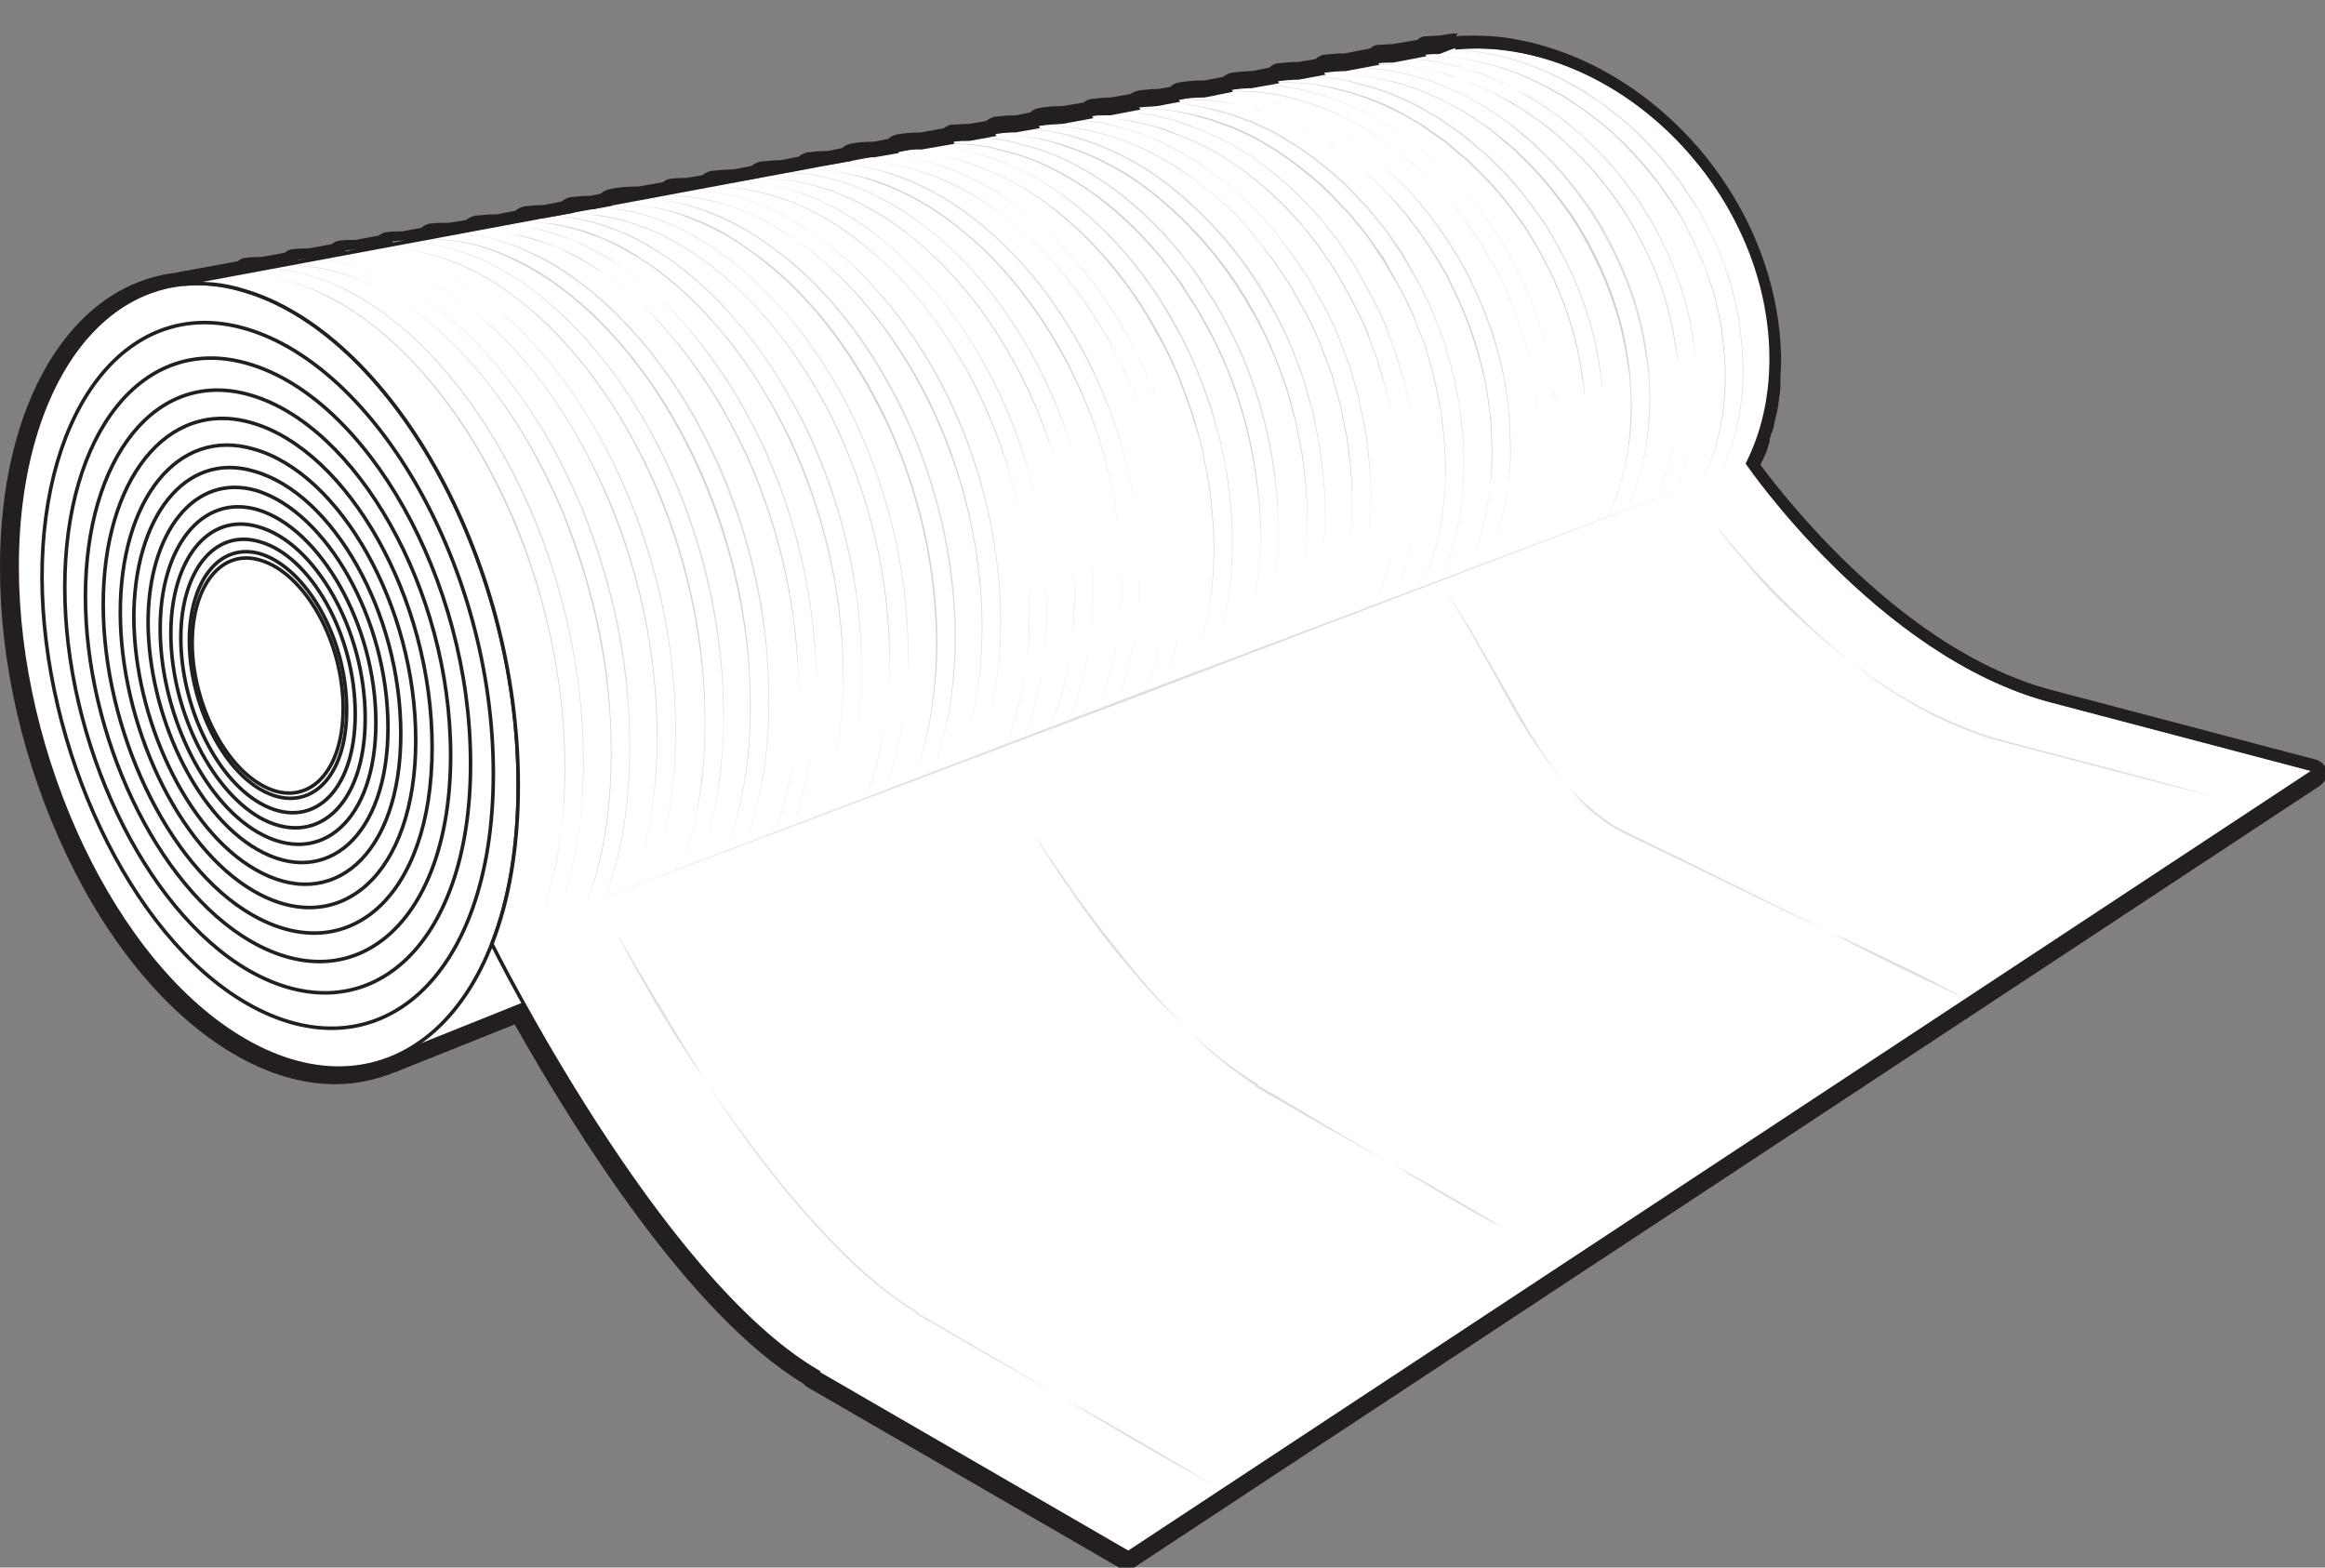 <?xml version="1.0" encoding="utf-8"?>
<!-- Generator: Adobe Illustrator 21.1.0, SVG Export Plug-In . SVG Version: 6.00 Build 0)  -->
<svg version="1.1" id="Layer_1" xmlns="http://www.w3.org/2000/svg" xmlns:xlink="http://www.w3.org/1999/xlink" x="0px" y="0px"
	 viewBox="0 0 326.6 220.2" style="enable-background:new 0 0 326.6 220.2;" xml:space="preserve">
<rect x="0" y="0" width="326.6" height="220.2" fill="#808080" stroke="none"/>
<style type="text/css">
	.st0{fill:#FFFFFF;stroke:#231F20;stroke-width:0.5;stroke-miterlimit:10;}
	.st1{opacity:0.15;}
	.st2{fill:#231F20;}
	.st3{opacity:0.2;}
</style>
<g id="Rolls__x23_1">
</g>
<g id="Rolls__x23_2">
</g>
<g id="Rolls__x23_3">
</g>
<g id="Rolls__x23_4">
</g>
<g id="Rolls__x23_5">
	<path class="st0" d="M248.7,50.5c0-21.1-17.1-40.7-36.9-43.5c-2.5-0.4-5-0.4-7.3-0.2l-0.1-0.2L26,39.8l29.2,108.6l175.4-70.3
		c0.9-0.3,1.7-0.6,2.5-1l0.6-0.2l0,0C242.7,72.4,248.7,63,248.7,50.5z"/>
	<path class="st0" d="M72.8,110.3c0,32.1-18.2,47.6-38.5,35.8C16,135.5,2.4,106.2,2.4,79.6s13.5-44.2,31.8-38.8
		C54.6,46.7,72.8,78.1,72.8,110.3z"/>
	<path class="st0" d="M69.3,108.7c0,28.9-16.4,42.8-34.7,32.2C18.2,131.4,6,105,5.9,81.1c0-23.9,12.2-39.8,28.7-34.9
		C52.9,51.6,69.3,79.8,69.3,108.7z"/>
	<path class="st0" d="M66.1,107.3c0,26-14.7,38.5-31.2,29C20.1,127.7,9.1,104,9.1,82.5S20,46.7,34.9,51.1
		C51.4,55.9,66.1,81.3,66.1,107.3z"/>
	<path class="st0" d="M63.3,106.1c0,23.4-13.3,34.7-28.1,26.1C21.9,124.5,12,103.1,12,83.8c0-19.4,9.9-32.2,23.2-28.3
		C50,59.8,63.3,82.7,63.3,106.1z"/>
	<path class="st0" d="M60.7,105c0,21.1-11.9,31.2-25.3,23.5c-12-6.9-20.9-26.2-20.9-43.6s8.9-29,20.9-25.5
		C48.8,63.3,60.7,83.9,60.7,105z"/>
	<path class="st0" d="M58.4,104c0,18.9-10.7,28.1-22.7,21.2C24.9,119,16.9,101.6,16.9,86c0-15.7,8-26.1,18.8-22.9
		C47.7,66.5,58.4,85,58.4,104z"/>
	<path class="st0" d="M56.3,103.1c0,17.1-9.7,25.3-20.5,19c-9.7-5.6-16.9-21.2-17-35.3c0-14.1,7.2-23.5,16.9-20.6
		C46.7,69.3,56.3,86,56.3,103.1z"/>
	<path class="st0" d="M54.5,102.2c0,15.3-8.7,22.7-18.4,17.1c-8.8-5.1-15.2-19.1-15.3-31.8c0-12.7,6.5-21.1,15.2-18.6
		C45.8,71.9,54.5,86.9,54.5,102.2z"/>
	<path class="st0" d="M52.8,101.5c0,13.8-7.8,20.5-16.6,15.4c-7.9-4.6-13.7-17.2-13.7-28.6c0-11.4,5.8-19,13.7-16.7
		C44.9,74.2,52.8,87.7,52.8,101.5z"/>
	<path class="st0" d="M51.3,100.9c0,12.4-7,18.4-14.9,13.9C29.3,110.6,24,99.3,24,89s5.2-17.1,12.3-15
		C44.2,76.2,51.3,88.4,51.3,100.9z"/>
	<path class="st0" d="M49.9,100.3c0,11.2-6.3,16.6-13.4,12.5c-6.4-3.7-11.1-13.9-11.1-23.2s4.7-15.4,11.1-13.5
		C43.6,78.1,49.9,89.1,49.9,100.3z"/>
	<path class="st0" d="M48.7,99.7c0,10.1-5.7,14.9-12.1,11.2c-5.7-3.3-10-12.5-10-20.9c0-8.3,4.2-13.9,10-12.2
		C43,79.8,48.7,89.6,48.7,99.7z"/>
	<path class="st0" d="M48.2,99.5c0,9.6-5.5,14.3-11.6,10.7c-5.5-3.2-9.6-12-9.6-19.9c0-8,4.1-13.3,9.6-11.6
		C42.7,80.5,48.2,89.9,48.2,99.5z"/>
	<path class="st0" d="M69.1,132.6c0,0,23.3,47,45.8,60.1l-0.1,0.1l43.7,25.3l166.7-109.9l0,0L288,98.4l0,0
		c-24.1-6.4-42.5-33.3-42.5-33.3l0,0c2.1-4.2,3.3-9.1,3.3-14.7c0-21.1-17.1-40.7-36.9-43.5c-2.5-0.4-5-0.4-7.3-0.2l-0.1-0.2L26,39.8
		v0.1c2.6-0.2,5.4,0,8.2,0.9c20.4,5.9,38.6,37.3,38.6,69.5C72.8,119,71.5,126.5,69.1,132.6L69.1,132.6z"/>
	<g class="st1">
		<path class="st2" d="M259.8,92.8c-3.6-2.7-6.9-5.7-10.1-8.8c-1.6-1.6-3.1-3.3-4.5-5c-1.5-1.7-2.9-3.4-4.2-5.2
			c2.9,3.5,5.8,6.8,9,10c1.6,1.6,3.2,3.2,4.8,4.7C256.4,90,258.1,91.4,259.8,92.8z"/>
	</g>
	<g class="st1">
		<path class="st2" d="M311,111.9c-8.9-2.2-17.8-4.6-26.7-6.9c-2.2-0.6-4.5-1.1-6.6-1.9c-2.2-0.8-4.3-1.7-6.3-2.7
			c-4.1-2.1-7.9-4.6-11.5-7.5c3.7,2.8,7.5,5.3,11.6,7.3c2.1,1,4.2,1.9,6.3,2.7c2.2,0.8,4.4,1.3,6.6,1.9
			C293.2,107.1,302.1,109.4,311,111.9z"/>
	</g>
	<g class="st1">
		<path class="st2" d="M149.2,196.3c3.6,2,7.2,4,10.8,6.1s7.1,4.2,10.6,6.3c-3.6-2-7.2-4-10.8-6.1
			C156.2,200.5,152.7,198.4,149.2,196.3z"/>
	</g>
	<g class="st1">
		<path class="st2" d="M98.9,151.5c2.1,3.1,4.2,6.1,6.5,9.1c2.2,3,4.5,5.9,7,8.8c2.4,2.8,5,5.5,7.7,8.1c2.7,2.5,5.6,4.9,8.8,6.8
			l0.1,0.1l-0.1,0.1l-0.1,0.1v-0.2l10.2,5.9l10.2,6l-10.2-5.8l-10.2-5.9l-0.1-0.1l0.1-0.1l0.1-0.1v0.2c-3.2-1.9-6.2-4.3-8.9-6.8
			c-2.7-2.6-5.3-5.3-7.7-8.1C107.3,163.8,102.9,157.7,98.9,151.5z"/>
	</g>
	<g class="st1">
		<path class="st2" d="M86.6,131c2,3.4,4,6.9,6.1,10.3c2,3.4,4.1,6.8,6.2,10.2c-2.3-3.2-4.4-6.6-6.5-10
			C90.4,138,88.4,134.6,86.6,131z"/>
	</g>
	<g class="st1">
		<path class="st2" d="M195.7,163.6c2.7,1.4,5.3,2.9,7.9,4.4c2.6,1.5,5.2,3,7.7,4.6c-2.7-1.4-5.3-2.9-7.9-4.4
			C200.9,166.7,198.3,165.2,195.7,163.6z"/>
	</g>
	<g class="st1">
		<path class="st2" d="M166.7,144.6c1.5,1.4,3.2,2.8,4.8,4.1c1.7,1.3,3.4,2.5,5.2,3.6l0.1,0.1l-0.1,0.1l-0.1,0.1v-0.2
			c3.2,1.8,6.4,3.7,9.5,5.6c3.2,1.9,6.3,3.7,9.5,5.6c-3.2-1.8-6.4-3.6-9.6-5.4c-3.2-1.8-6.4-3.7-9.6-5.5l-0.1-0.1l0.1-0.1l0.1-0.1
			v0.2C173,150.3,169.7,147.6,166.7,144.6z"/>
	</g>
	<g class="st1">
		<path class="st2" d="M145.2,117.1c1.6,2.4,3.3,4.8,4.9,7.2c1.7,2.4,3.4,4.7,5.2,7s3.6,4.6,5.5,6.8s3.9,4.4,5.9,6.4
			c-2.1-2-4.2-4.1-6.1-6.3c-1.9-2.2-3.8-4.4-5.6-6.7C151.6,126.9,148.2,122.1,145.2,117.1z"/>
	</g>
	<g class="st1">
		<path class="st2" d="M257.2,131c3.2,1.4,6.2,2.9,9.4,4.4c3.1,1.5,6.2,3.1,9.2,4.7c-3.2-1.4-6.3-2.9-9.4-4.4
			C263.4,134.2,260.3,132.7,257.2,131z"/>
	</g>
	<g class="st1">
		<path class="st2" d="M220.1,110.3c1,1.1,2.1,2.2,3.3,3.2s2.4,1.9,3.7,2.7l0,0c2.5,1.2,5,2.5,7.6,3.7l7.5,3.7
			c5,2.5,10.1,5,15.1,7.5c-5.1-2.4-10.1-4.8-15.2-7.3l-7.6-3.7c-2.5-1.2-5.1-2.4-7.6-3.7l0,0l0,0c-1.3-0.8-2.5-1.7-3.7-2.7
			C222.1,112.6,221.1,111.5,220.1,110.3z"/>
	</g>
	<g class="st1">
		<path class="st2" d="M203.1,83.1c3.1,4.4,5.6,9.1,8.3,13.7c1.3,2.3,2.6,4.6,4,6.9c1.4,2.3,2.9,4.5,4.6,6.5c-1.8-2-3.3-4.2-4.8-6.4
			s-2.8-4.6-4.1-6.9C208.6,92.3,206,87.6,203.1,83.1z"/>
	</g>
	<g class="st1">
		<polygon class="st2" points="81.3,127.4 159.7,97.5 238.3,67.9 159.9,97.8 		"/>
	</g>
	<g class="st3">
		<g>
			<path class="st2" d="M32.6,38.7c4.8-0.5,9.5,0.9,13.7,3c4.2,2.2,8,5.2,11.3,8.6c6.6,6.8,11.6,15.2,15.2,24
				c3.5,8.8,5.7,18.2,6.4,27.7c0.3,4.7,0.3,9.5-0.3,14.2c-0.5,4.7-1.6,9.4-3.3,13.8l0,0c1.7-4.4,2.7-9.1,3.3-13.8
				c0.5-4.7,0.5-9.5,0.2-14.2c-0.7-9.5-2.9-18.8-6.5-27.6s-8.5-17.1-15.1-24c-3.3-3.4-7-6.4-11.3-8.6C42.1,39.6,37.4,38.2,32.6,38.7
				L32.6,38.7z"/>
		</g>
		<g>
			<path class="st2" d="M39.2,37.4c4.7-0.5,9.4,0.8,13.6,2.9c4.2,2.1,8,5.1,11.3,8.4c6.6,6.7,11.6,14.9,15.2,23.6
				c1.8,4.4,3.2,8.9,4.3,13.4c1.1,4.6,1.8,9.2,2.1,13.9c0.3,4.7,0.3,9.4-0.2,14.1c-0.5,4.7-1.5,9.3-3.3,13.7l0,0
				c1.7-4.4,2.7-9,3.2-13.7s0.5-9.4,0.2-14.1c-0.4-4.7-1.1-9.3-2.2-13.9c-1.1-4.6-2.6-9-4.3-13.4c-3.6-8.6-8.5-16.9-15.1-23.6
				c-3.3-3.3-7-6.3-11.2-8.4C48.6,38.3,43.9,37,39.2,37.4L39.2,37.4z"/>
		</g>
		<g>
			<path class="st2" d="M45.8,36.2c4.6-0.4,9.3,0.8,13.4,2.8c2.1,1,4.1,2.2,5.9,3.6c1.9,1.4,3.6,2.9,5.3,4.5
				c6.6,6.5,11.5,14.6,15.2,23.1c3.6,8.6,5.8,17.7,6.5,26.9s0,18.7-3.3,27.4l0,0c3.3-8.7,3.9-18.2,3.2-27.4
				c-0.7-9.2-3-18.3-6.6-26.9c-3.6-8.5-8.5-16.6-15.1-23.1c-1.7-1.6-3.4-3.2-5.2-4.5c-1.9-1.4-3.8-2.6-5.9-3.6
				C55.1,37,50.5,35.8,45.8,36.2L45.8,36.2z"/>
		</g>
		<g>
			<path class="st2" d="M52.4,35c4.6-0.4,9.3,0.7,13.5,2.7s7.9,4.9,11.3,8.1c6.6,6.5,11.6,14.6,15.3,23.1c3.6,8.6,5.8,17.7,6.4,27
				c0.3,4.6,0.2,9.3-0.3,13.9c-0.6,4.6-1.7,9.2-3.5,13.4l0,0c1.8-4.3,2.9-8.8,3.4-13.4c0.6-4.6,0.6-9.3,0.3-13.9
				c-0.7-9.2-2.9-18.4-6.5-26.9s-8.6-16.6-15.2-23.1c-3.3-3.2-7-6.1-11.2-8.1C61.7,35.8,57.1,34.6,52.4,35L52.4,35z"/>
		</g>
		<g>
			<path class="st2" d="M58.4,33.8c4.6-0.6,9.2,0.4,13.3,2.3c4.2,1.8,7.9,4.6,11.3,7.7c6.7,6.3,11.8,14.1,15.5,22.4
				c3.7,8.4,6,17.3,6.7,26.5c0.7,9.1,0.1,18.4-3.3,27l0,0c3.3-8.5,3.9-17.9,3.2-26.9c-0.8-9.1-3.1-18-6.8-26.4
				c-3.7-8.3-8.7-16.1-15.4-22.4c-3.3-3.1-7.1-5.8-11.2-7.7C67.6,34.3,63,33.3,58.4,33.8L58.4,33.8z"/>
		</g>
		<g>
			<path class="st2" d="M64.7,32.7c2.2-0.3,4.5-0.3,6.8,0.1c2.2,0.4,4.4,1.1,6.5,1.9c2.1,0.9,4.1,2,6,3.2s3.7,2.7,5.4,4.2
				c1.7,1.5,3.3,3.1,4.8,4.9c1.5,1.7,2.9,3.5,4.2,5.4c2.6,3.7,4.8,7.7,6.7,11.8c3.7,8.3,6,17.2,6.8,26.2c0.4,4.5,0.4,9.1-0.1,13.6
				s-1.5,9-3.1,13.2l0,0c1.7-4.2,2.6-8.7,3.1-13.2s0.5-9.1,0-13.6c-0.8-9-3.2-17.9-6.9-26.2c-1.9-4.1-4.1-8.1-6.7-11.8
				c-1.3-1.9-2.7-3.7-4.1-5.4c-1.5-1.7-3-3.4-4.7-4.9s-3.5-2.9-5.3-4.2c-1.9-1.3-3.9-2.4-6-3.2c-2.1-0.9-4.3-1.6-6.5-1.9
				C69.2,32.4,66.9,32.4,64.7,32.7L64.7,32.7z"/>
		</g>
		<g>
			<path class="st2" d="M71.5,31.4c2.2-0.3,4.5-0.2,6.7,0.1c2.2,0.4,4.4,1,6.4,1.9c2.1,0.8,4,1.9,5.9,3.2c1.9,1.2,3.7,2.6,5.3,4.1
				c1.7,1.5,3.3,3.1,4.7,4.8c1.5,1.7,2.9,3.4,4.2,5.3c2.6,3.7,4.8,7.6,6.7,11.6c3.7,8.2,6,16.9,6.8,25.9c0.7,8.9,0.1,18.1-3.2,26.4
				l0,0c3.3-8.4,3.9-17.5,3.1-26.4c-0.8-8.9-3.2-17.7-6.9-25.8s-8.8-15.7-15.5-21.7c-1.7-1.5-3.4-2.9-5.3-4.1
				c-1.9-1.2-3.8-2.3-5.9-3.2c-2.1-0.8-4.2-1.5-6.4-1.9C76,31.2,73.7,31.1,71.5,31.4L71.5,31.4z"/>
		</g>
		<g>
			<path class="st2" d="M78,30.2c2.2-0.3,4.4-0.2,6.6,0.1s4.3,1,6.4,1.8s4,1.9,5.9,3.1c1.9,1.2,3.6,2.5,5.3,4
				c6.7,5.9,11.9,13.3,15.6,21.3c3.7,8.1,6.1,16.7,6.9,25.6c0.4,4.4,0.4,8.9-0.1,13.3c-0.5,4.4-1.5,8.8-3.1,12.9l0,0
				c1.7-4.1,2.6-8.5,3.1-12.9s0.4-8.9,0-13.3c-0.8-8.8-3.2-17.5-6.9-25.5s-8.9-15.5-15.5-21.3c-1.7-1.5-3.4-2.8-5.3-4
				S93.1,33,91,32.2s-4.2-1.5-6.4-1.8C82.5,30,80.2,29.9,78,30.2L78,30.2z"/>
		</g>
		<g>
			<path class="st2" d="M83.5,29.1c4.4-0.8,9-0.2,13.2,1.3c2.1,0.8,4.1,1.7,6,2.9s3.7,2.5,5.5,3.9c6.9,5.7,12.2,13.2,16.1,21.2
				c1.9,4,3.5,8.2,4.7,12.6c1.2,4.3,2,8.7,2.4,13.2c0.4,4.4,0.4,8.9-0.2,13.4c-0.5,4.4-1.6,8.8-3.4,12.9l0,0
				c1.8-4.1,2.8-8.5,3.3-12.9s0.5-8.9,0.1-13.4c-0.4-4.4-1.2-8.9-2.4-13.1c-1.2-4.3-2.7-8.5-4.7-12.5c-3.9-8-9.1-15.5-16-21.2
				c-1.7-1.4-3.5-2.7-5.4-3.9c-1.9-1.1-3.9-2.1-6-2.9C92.5,28.9,87.9,28.3,83.5,29.1L83.5,29.1z"/>
		</g>
		<g>
			<path class="st2" d="M92,27.6c4.3-0.4,8.6,0.4,12.6,2.1c2,0.8,3.9,1.8,5.7,3s3.6,2.4,5.2,3.8c6.5,5.6,11.7,12.8,15.4,20.5
				c3.7,7.8,6,16.2,6.8,24.8c0.8,8.5,0.1,17.4-3.2,25.4l0,0c3.3-8,3.9-16.8,3.1-25.4c-0.8-8.6-3.2-17-6.9-24.7
				c-3.7-7.7-8.8-14.9-15.3-20.6c-1.6-1.4-3.4-2.7-5.2-3.8c-1.8-1.2-3.7-2.2-5.7-3C100.7,28.1,96.3,27.3,92,27.6L92,27.6z"/>
		</g>
		<g>
			<path class="st2" d="M97.7,26.5c4.3-0.6,8.6,0.1,12.7,1.5c4,1.5,7.8,3.7,11.1,6.5c6.7,5.4,11.9,12.5,15.8,20.2
				c1.9,3.9,3.5,7.9,4.6,12c1.2,4.1,2,8.4,2.4,12.7s0.4,8.6,0,12.9c-0.5,4.3-1.5,8.5-3.1,12.5l0,0c1.7-4,2.6-8.2,3.1-12.5
				s0.4-8.6,0-12.9c-0.4-4.3-1.2-8.5-2.4-12.6s-2.8-8.1-4.7-12c-3.8-7.7-9-14.8-15.7-20.2c-3.3-2.7-7-5-11.1-6.5
				C106.3,26.7,101.9,25.9,97.7,26.5L97.7,26.5z"/>
		</g>
		<g>
			<path class="st2" d="M104.4,25.3c4.2-0.6,8.5,0.1,12.5,1.5c4,1.5,7.7,3.6,11,6.3c6.7,5.3,11.9,12.3,15.7,19.8
				c1.9,3.8,3.5,7.8,4.6,11.9c1.2,4.1,2,8.3,2.4,12.5s0.4,8.5,0,12.7c-0.5,4.2-1.4,8.4-3.1,12.3l0,0c1.6-3.9,2.6-8.1,3.1-12.3
				s0.4-8.5,0-12.7s-1.2-8.4-2.4-12.5s-2.8-8-4.7-11.8c-3.8-7.5-9-14.5-15.6-19.8c-3.3-2.6-7-4.8-11-6.3
				C113,25.5,108.7,24.7,104.4,25.3L104.4,25.3z"/>
		</g>
		<g>
			<path class="st2" d="M111,24.1c4.2-0.6,8.4,0.1,12.4,1.4c2,0.7,3.9,1.6,5.7,2.6c1.8,1,3.6,2.2,5.2,3.5c6.7,5.2,11.9,12,15.8,19.5
				c3.8,7.5,6.3,15.7,7.1,24.1c0.4,4.2,0.4,8.4,0,12.6c-0.5,4.2-1.5,8.3-3.1,12.2l0,0c3.3-7.8,3.9-16.4,3.1-24.7
				c-0.8-8.4-3.3-16.5-7.2-24c-3.9-7.4-9-14.3-15.7-19.5c-1.7-1.3-3.4-2.5-5.2-3.5c-1.8-1-3.7-1.9-5.7-2.6
				C119.4,24.2,115.2,23.5,111,24.1L111,24.1z"/>
		</g>
		<g>
			<path class="st2" d="M117.2,22.9c4.1-0.6,8.4-0.1,12.3,1.2c4,1.3,7.7,3.3,11,5.8c6.6,5.1,12.1,11.7,15.9,19.1
				c1,1.8,1.8,3.8,2.7,5.7c0.5,0.9,0.7,2,1.1,2.9c0.3,1,0.7,2,1,3c0.5,2,1.2,4,1.5,6.1c0.2,1,0.4,2,0.6,3.1l0.4,3.1l0.2,1.6l0.1,1.6
				l0.1,3.1c0,2.1-0.1,4.2-0.3,6.2c-0.5,4.1-1.4,8.2-3.1,12.1l0,0c1.6-3.8,2.6-7.9,3.1-12.1c0.2-2.1,0.3-4.2,0.3-6.2l-0.1-3.1
				l-0.1-1.6l-0.2-1.6l-0.4-3.1c-0.2-1-0.4-2-0.6-3.1c-0.3-2.1-1-4-1.5-6.1c-0.3-1-0.7-2-1-3c-0.4-1-0.7-2-1.1-2.9
				c-0.8-1.9-1.6-3.8-2.7-5.6c-3.9-7.4-9.2-14-15.8-19.1c-3.4-2.5-7.1-4.5-11-5.8C125.6,22.8,121.3,22.3,117.2,22.9L117.2,22.9z"/>
		</g>
		<g>
			<path class="st2" d="M123.7,21.7c4.1-0.6,8.3-0.2,12.2,1.1s7.6,3.2,11,5.6c6.7,4.9,12.1,11.4,16,18.7c2,3.6,3.5,7.5,4.8,11.4
				c0.5,2,1.2,4,1.5,6c0.2,1,0.4,2,0.6,3l0.4,3.1c0.9,8.2,0.2,16.7-3.1,24.3l0,0c3.3-7.6,3.9-16.1,3-24.3l-0.4-3.1
				c-0.2-1-0.4-2-0.6-3c-0.3-2-1-4-1.6-6c-1.3-3.9-2.8-7.8-4.9-11.4c-3.9-7.3-9.3-13.8-15.9-18.7c-3.3-2.4-7-4.3-11-5.6
				C132,21.5,127.8,21.1,123.7,21.7L123.7,21.7z"/>
		</g>
		<g>
			<path class="st2" d="M131.5,20.3c2-0.2,4.1-0.2,6.1,0.1c1,0.1,2,0.3,3,0.6s2,0.5,2.9,0.8c3.9,1.3,7.4,3.3,10.7,5.7
				s6.2,5.3,8.8,8.4c0.7,0.8,1.2,1.6,1.9,2.4l0.9,1.2c0.3,0.4,0.6,0.8,0.8,1.3l1.7,2.6c0.5,0.9,1,1.8,1.5,2.7
				c3.9,7.2,6.2,15.1,7,23.2c0.8,8.1,0,16.4-3.4,23.8l0,0c3.4-7.4,4.2-15.8,3.3-23.8c-0.9-8.1-3.2-16-7.1-23.1
				c-0.5-0.9-1-1.8-1.5-2.7l-1.7-2.6c-0.3-0.4-0.5-0.9-0.8-1.3l-0.9-1.2c-0.6-0.8-1.2-1.6-1.9-2.4c-2.6-3.1-5.5-5.9-8.8-8.4
				c-3.3-2.4-6.8-4.4-10.7-5.7c-1-0.3-2-0.5-2.9-0.8c-1-0.3-2-0.5-3-0.6C135.5,20.2,133.5,20.1,131.5,20.3L131.5,20.3z"/>
		</g>
		<g>
			<path class="st2" d="M137.4,19.2c4-0.5,8.1-0.1,11.9,1.1c3.8,1.2,7.5,3,10.8,5.3c6.5,4.7,12,10.9,15.9,17.9c2,3.5,3.5,7.2,4.8,11
				l0.8,2.9c0.1,0.5,0.3,1,0.4,1.5l0.3,1.5l0.6,3l0.4,3c0.9,7.9,0.2,16.2-3,23.6l0,0c3.2-7.4,3.9-15.7,2.9-23.6l-0.4-3l-0.6-2.9
				l-0.3-1.5c-0.1-0.5-0.3-1-0.4-1.4l-0.8-2.9c-1.3-3.8-2.8-7.5-4.9-11c-3.9-7-9.3-13.2-15.8-17.9c-3.3-2.3-6.9-4.1-10.7-5.3
				C145.4,19.1,141.4,18.7,137.4,19.2L137.4,19.2z"/>
		</g>
		<g>
			<path class="st2" d="M143.5,18c3.9-0.6,8-0.3,11.8,0.9c1,0.2,1.9,0.6,2.8,0.9c0.9,0.4,1.9,0.7,2.8,1.2l2.7,1.4l2.5,1.6
				c3.3,2.3,6.4,4.8,9,7.8l1,1.1c0.3,0.4,0.6,0.8,0.9,1.2l1.9,2.4l1.7,2.5l0.8,1.2l0.7,1.3l1.5,2.6l1.3,2.7l0.6,1.4l0.5,1.4l1.1,2.8
				l0.8,2.9l0.4,1.4l0.3,1.5l0.6,2.9c0.2,1,0.3,2,0.4,3c0.9,7.9,0.3,16.1-3,23.5l0,0c3.3-7.3,3.9-15.6,2.9-23.4c-0.1-1-0.2-2-0.4-3
				l-0.6-2.9l-0.3-1.5l-0.4-1.4l-0.8-2.9l-1.1-2.8l-0.5-1.4l-0.6-1.4l-1.3-2.7l-1.5-2.6l-0.7-1.3l-0.8-1.2l-1.7-2.5l-1.8-2.4
				c-0.3-0.4-0.6-0.8-0.9-1.2l-1-1.1c-2.6-3-5.7-5.6-9-7.8l-2.5-1.6l-2.7-1.4c-0.9-0.5-1.8-0.8-2.7-1.2c-0.9-0.3-1.8-0.7-2.8-0.9
				C151.5,17.8,147.5,17.4,143.5,18L143.5,18z"/>
		</g>
		<g>
			<path class="st2" d="M151,16.7c1.9-0.2,3.9-0.2,5.8,0c1,0.1,1.9,0.2,2.9,0.4l2.8,0.7c0.9,0.2,1.8,0.6,2.7,1l1.4,0.5l1.3,0.6
				c0.9,0.4,1.8,0.8,2.6,1.3l2.5,1.5c3.2,2.2,6.2,4.7,8.8,7.6l1,1.1c0.3,0.4,0.6,0.8,0.9,1.1l1.8,2.3l1.6,2.4l0.8,1.2l0.7,1.3
				l1.4,2.5l1.3,2.6l0.6,1.3c0.2,0.4,0.4,0.9,0.5,1.4l1,2.7c1.2,3.7,2.2,7.5,2.6,11.3c0.1,1,0.3,1.9,0.3,2.9l0.1,2.9
				c0.1,1.9,0,3.9-0.2,5.8c-0.4,3.9-1.3,7.7-2.8,11.2l0,0c1.5-3.6,2.4-7.4,2.8-11.2c0.2-1.9,0.3-3.9,0.2-5.8l-0.1-2.9
				c0-1-0.2-1.9-0.3-2.9c-0.4-3.9-1.5-7.6-2.7-11.3l-1-2.7c-0.2-0.4-0.3-0.9-0.5-1.3l-0.6-1.3l-1.3-2.6l-1.4-2.5l-0.7-1.3l-0.8-1.2
				l-1.6-2.4l-1.8-2.3c-0.3-0.4-0.6-0.8-0.9-1.1l-1-1.1c-2.6-2.9-5.6-5.4-8.7-7.6l-2.5-1.5c-0.8-0.5-1.7-0.9-2.6-1.3l-1.3-0.6
				l-1.4-0.5c-0.9-0.3-1.8-0.7-2.7-1l-2.8-0.7c-0.9-0.2-1.9-0.3-2.9-0.5C154.9,16.5,152.9,16.5,151,16.7L151,16.7z"/>
		</g>
		<g>
			<path class="st2" d="M157.5,15.4c3.8-0.5,7.8,0,11.5,1c0.5,0.1,0.9,0.3,1.4,0.4l1.4,0.5l1.4,0.5l1.3,0.6c0.9,0.4,1.8,0.8,2.6,1.3
				l2.5,1.5c3.2,2.2,6.3,4.6,8.8,7.5l1,1l0.9,1.1l1.8,2.2l1.7,2.4c0.3,0.4,0.6,0.8,0.8,1.2l0.7,1.3l1.4,2.5L198,43l0.6,1.3l0.5,1.4
				l1.1,2.7l0.8,2.8l0.4,1.4l0.3,1.4l0.6,2.8c0.1,1,0.3,1.9,0.4,2.9c0.9,7.6,0.3,15.6-3,22.7l0,0c3.2-7.1,3.9-15,2.9-22.7
				c-0.1-1-0.2-1.9-0.4-2.9l-0.6-2.8l-0.3-1.4l-0.4-1.4l-0.8-2.8l-1.1-2.7l-0.5-1.3l-0.6-1.3l-1.3-2.6l-1.5-2.5l-0.7-1.2
				c-0.3-0.4-0.5-0.8-0.8-1.2l-1.6-2.4l-1.8-2.2l-0.9-1.1l-1-1c-2.6-2.9-5.6-5.3-8.8-7.5l-2.5-1.5c-0.8-0.5-1.7-0.9-2.6-1.3
				l-1.3-0.6l-1.4-0.5l-1.4-0.5c-0.5-0.2-0.9-0.3-1.4-0.4C165.3,15.4,161.4,15,157.5,15.4L157.5,15.4z"/>
		</g>
		<g>
			<path class="st2" d="M163.1,14.3c3.8-0.6,7.7-0.4,11.5,0.6l1.4,0.3c0.5,0.1,0.9,0.3,1.4,0.5c0.9,0.3,1.8,0.6,2.7,1l2.6,1.2
				c0.4,0.2,0.9,0.4,1.3,0.7l1.2,0.7l1.2,0.7c0.4,0.2,0.8,0.6,1.2,0.8l2.3,1.7c1.4,1.3,3,2.5,4.3,3.9c2.8,2.7,5.1,5.8,7.2,9l1.5,2.5
				c0.5,0.8,0.9,1.7,1.3,2.6c0.9,1.7,1.6,3.5,2.3,5.3c1.3,3.6,2.3,7.4,2.7,11.2l0.2,1.4c0.1,0.5,0.1,1,0.1,1.4l0.1,2.9
				c0.1,1.9,0,3.9-0.3,5.8c-0.4,3.8-1.4,7.6-3,11.1l0,0c1.6-3.5,2.5-7.3,3-11.1c0.2-1.9,0.3-3.8,0.2-5.8l-0.1-2.9
				c0-0.5-0.1-1-0.1-1.4l-0.2-1.4c-0.4-3.8-1.5-7.6-2.8-11.2c-0.7-1.8-1.4-3.6-2.3-5.3c-0.4-0.9-0.8-1.7-1.3-2.6l-1.5-2.5
				c-2.1-3.2-4.4-6.3-7.1-9c-1.3-1.4-2.8-2.6-4.2-3.9l-2.3-1.7c-0.4-0.3-0.8-0.6-1.2-0.8l-1.2-0.7l-1.2-0.7
				c-0.4-0.3-0.8-0.5-1.3-0.7l-2.6-1.2c-0.9-0.4-1.8-0.7-2.7-1c-0.5-0.2-0.9-0.3-1.4-0.5l-1.4-0.3C170.9,14,166.9,13.8,163.1,14.3
				L163.1,14.3z"/>
		</g>
		<g>
			<path class="st2" d="M170.6,13c3.7-0.5,7.5-0.2,11.1,0.8s7.1,2.4,10.3,4.4l1.2,0.7l1.1,0.8c0.8,0.6,1.5,1.1,2.3,1.7
				c1.4,1.2,2.9,2.4,4.2,3.8c2.7,2.6,5,5.6,7.1,8.7c4,6.4,6.8,13.5,7.8,21c0.1,0.9,0.3,1.9,0.3,2.8l0.1,2.8c0.1,1.9,0,3.8-0.2,5.6
				c-0.4,3.7-1.3,7.4-2.8,10.8l0,0c1.5-3.4,2.4-7.1,2.8-10.8c0.2-1.9,0.3-3.7,0.2-5.6l-0.1-2.8c-0.1-0.9-0.2-1.9-0.3-2.8
				c-1-7.4-3.8-14.5-7.8-20.9c-2.1-3.1-4.3-6.1-7-8.7c-1.3-1.4-2.8-2.5-4.2-3.8c-0.7-0.6-1.5-1.1-2.3-1.7l-1.1-0.8l-1.2-0.7
				c-3.2-2-6.7-3.4-10.3-4.4C178.1,12.9,174.3,12.6,170.6,13L170.6,13z"/>
		</g>
		<g>
			<path class="st2" d="M177.1,11.8c3.7-0.5,7.4-0.2,11,0.7c3.6,0.9,7.1,2.2,10.3,4.2l1.2,0.7c0.4,0.2,0.8,0.5,1.2,0.8l2.3,1.6
				l2.1,1.8c0.4,0.3,0.7,0.6,1.1,0.9l1,1c2.7,2.5,5,5.5,7.1,8.5c4,6.3,6.9,13.3,7.9,20.7c0.1,0.9,0.3,1.8,0.3,2.8l0.1,2.8
				c0.1,1.9,0,3.7-0.2,5.6c-0.4,3.7-1.3,7.3-2.8,10.7l0,0c1.5-3.4,2.4-7,2.8-10.7c0.2-1.8,0.3-3.7,0.2-5.5l-0.1-2.8
				c-0.1-0.9-0.2-1.8-0.4-2.8c-1-7.4-3.9-14.4-7.9-20.6c-2.1-3-4.4-6-7.1-8.5l-1-1c-0.3-0.3-0.7-0.6-1.1-0.9L203,20l-2.3-1.6
				c-0.4-0.3-0.7-0.5-1.1-0.8l-1.2-0.7c-3.2-1.9-6.6-3.3-10.2-4.2C184.5,11.6,180.8,11.4,177.1,11.8L177.1,11.8z"/>
		</g>
		<g>
			<path class="st2" d="M183.6,10.6c3.7-0.5,7.4-0.3,11,0.6c0.5,0.1,0.9,0.2,1.4,0.3l1.3,0.4c0.9,0.3,1.8,0.5,2.6,0.9l2.5,1.1
				c0.9,0.4,1.6,0.9,2.4,1.3c1.7,0.8,3.1,2,4.7,3l2.2,1.8c0.4,0.3,0.7,0.6,1.1,0.9l1,1c2.7,2.5,5,5.4,7.2,8.5
				c4,6.2,6.9,13.2,7.8,20.6c0.3,1.8,0.3,3.7,0.4,5.5c0.1,1.8-0.1,3.7-0.3,5.5c-0.5,3.7-1.4,7.3-3.1,10.6l0,0
				c1.6-3.3,2.6-6.9,3-10.6c0.2-1.8,0.3-3.7,0.3-5.5c-0.1-1.8-0.1-3.7-0.5-5.5c-1-7.3-3.9-14.3-7.9-20.5c-2.1-3-4.4-6-7.1-8.5l-1-1
				c-0.3-0.3-0.7-0.6-1.1-0.9l-2.1-1.8c-1.5-1-3-2.2-4.6-3c-0.8-0.4-1.6-1-2.4-1.3l-2.5-1.1c-0.8-0.4-1.7-0.6-2.6-0.9l-1.3-0.4
				c-0.4-0.1-0.9-0.2-1.3-0.3C191,10.3,187.3,10.1,183.6,10.6L183.6,10.6z"/>
		</g>
		<g>
			<path class="st2" d="M191.3,9.2c1.8-0.2,3.6-0.2,5.4,0c1.8,0.1,3.5,0.5,5.3,0.9c0.9,0.2,1.7,0.5,2.6,0.8c0.9,0.3,1.7,0.5,2.5,0.9
				l2.5,1.1l2.4,1.3c0.4,0.2,0.8,0.4,1.2,0.7l1.1,0.7c0.7,0.5,1.5,1,2.2,1.5c1.4,1.1,2.8,2.2,4.1,3.5c2.7,2.4,4.9,5.2,7,8.1
				c3.9,6,6.8,12.7,7.8,19.8c0.1,0.9,0.3,1.8,0.3,2.7l0.1,2.7c0.1,1.8,0,3.6-0.2,5.4c-0.4,3.6-1.3,7.1-2.8,10.3l0,0
				c1.5-3.3,2.4-6.8,2.8-10.3c0.2-1.8,0.3-3.6,0.2-5.4l-0.1-2.7c-0.1-0.9-0.2-1.8-0.4-2.7c-1-7.1-3.9-13.8-7.9-19.8
				c-2.1-2.9-4.3-5.7-7-8.1c-1.2-1.3-2.7-2.3-4.1-3.5c-0.7-0.5-1.5-1-2.2-1.5l-1.1-0.7c-0.4-0.2-0.8-0.4-1.2-0.7l-2.3-1.3l-2.5-1.1
				c-0.8-0.4-1.7-0.7-2.5-0.9c-0.9-0.2-1.7-0.6-2.6-0.8c-1.8-0.4-3.5-0.8-5.3-0.9C194.8,9.1,193,9.1,191.3,9.2L191.3,9.2z"/>
		</g>
		<g>
			<path class="st2" d="M197.9,8c7.2-0.7,14.4,1.3,20.6,4.8c0.8,0.4,1.6,0.9,2.3,1.4s1.5,1,2.2,1.5c1.4,1.1,2.9,2.2,4.1,3.4
				c1.4,1.2,2.5,2.5,3.8,3.9c0.6,0.7,1.1,1.4,1.7,2.1c0.5,0.7,1.1,1.4,1.6,2.2l1.5,2.3c0.5,0.8,0.9,1.6,1.3,2.4
				c0.9,1.6,1.5,3.2,2.3,4.9c0.3,0.8,0.6,1.7,0.9,2.5s0.6,1.7,0.8,2.6l0.6,2.6c0.2,0.9,0.3,1.8,0.4,2.7c1,7.1,0.2,14.5-3.2,20.9l0,0
				c3.3-6.4,4.1-13.8,3.1-20.9c-0.1-0.9-0.2-1.8-0.4-2.7l-0.6-2.6c-0.2-0.9-0.5-1.7-0.8-2.6c-0.3-0.8-0.5-1.7-0.9-2.5
				c-0.7-1.6-1.4-3.3-2.3-4.9c-0.4-0.8-0.8-1.6-1.3-2.3l-1.5-2.2c-0.5-0.8-1-1.5-1.6-2.2s-1.1-1.4-1.7-2.1c-1.2-1.3-2.4-2.7-3.7-3.9
				c-1.3-1.3-2.7-2.3-4.1-3.4c-0.7-0.6-1.5-1-2.2-1.5s-1.5-1-2.3-1.4C212.3,9.4,205.1,7.3,197.9,8L197.9,8z"/>
		</g>
	</g>
	<g class="st1">
		<g>
			<path class="st2" d="M35.2,37.8c4.8-0.5,9.5,0.9,13.7,3c4.2,2.2,8,5.2,11.3,8.6c6.6,6.8,11.6,15.2,15.2,24
				c3.5,8.8,5.7,18.2,6.4,27.7c0.3,4.7,0.3,9.5-0.3,14.2c-0.5,4.7-1.6,9.4-3.3,13.8l0,0c1.7-4.4,2.7-9.1,3.3-13.8
				c0.5-4.7,0.5-9.5,0.2-14.2c-0.7-9.5-2.9-18.8-6.5-27.6s-8.5-17.1-15.1-24c-3.3-3.4-7-6.4-11.3-8.6C44.7,38.7,39.9,37.4,35.2,37.8
				L35.2,37.8z"/>
		</g>
		<g>
			<path class="st2" d="M41.8,36.6c4.7-0.5,9.4,0.8,13.6,2.9c4.2,2.1,8,5.1,11.3,8.4c6.6,6.7,11.6,14.9,15.2,23.6
				c1.8,4.4,3.2,8.9,4.3,13.4c1.1,4.6,1.8,9.2,2.1,13.9c0.3,4.7,0.3,9.4-0.2,14.1c-0.5,4.7-1.5,9.3-3.3,13.7l0,0
				c1.7-4.4,2.7-9,3.2-13.7s0.5-9.4,0.2-14.1c-0.4-4.7-1.1-9.3-2.2-13.9c-1.1-4.6-2.6-9-4.3-13.4c-3.6-8.6-8.5-16.9-15.1-23.6
				c-3.3-3.3-7-6.3-11.2-8.4C51.2,37.4,46.5,36.2,41.8,36.6L41.8,36.6z"/>
		</g>
		<g>
			<path class="st2" d="M48.4,35.3c4.6-0.4,9.3,0.8,13.4,2.8c2.1,1,4.1,2.2,5.9,3.6c1.9,1.4,3.6,2.9,5.3,4.5
				c6.6,6.5,11.5,14.6,15.2,23.1c3.6,8.6,5.8,17.7,6.5,26.9s0,18.7-3.3,27.4l0,0c3.3-8.7,3.9-18.2,3.2-27.4
				c-0.7-9.2-3-18.3-6.6-26.9c-3.6-8.5-8.5-16.6-15.1-23.1c-1.7-1.6-3.4-3.2-5.2-4.5c-1.9-1.4-3.8-2.6-5.9-3.6
				C57.7,36.1,53,34.9,48.4,35.3L48.4,35.3z"/>
		</g>
		<g>
			<path class="st2" d="M55,34.1c4.6-0.4,9.3,0.7,13.5,2.7s7.9,4.9,11.3,8.1c6.6,6.5,11.6,14.6,15.3,23.1c3.6,8.6,5.8,17.7,6.4,27
				c0.3,4.6,0.2,9.3-0.3,13.9c-0.6,4.6-1.7,9.2-3.5,13.4l0,0c1.8-4.3,2.9-8.8,3.4-13.4c0.6-4.6,0.6-9.3,0.3-13.9
				c-0.7-9.2-2.9-18.4-6.5-26.9S86.3,51.5,79.7,45c-3.3-3.2-7-6.1-11.2-8.1C64.3,34.9,59.6,33.7,55,34.1L55,34.1z"/>
		</g>
		<g>
			<path class="st2" d="M61,33c4.6-0.6,9.2,0.4,13.3,2.3c4.2,1.8,7.9,4.6,11.3,7.7c6.7,6.3,11.8,14.1,15.5,22.4
				c3.7,8.4,6,17.3,6.7,26.5c0.7,9.1,0.1,18.4-3.3,27l0,0c3.3-8.5,3.9-17.9,3.2-26.9c-0.8-9.1-3.1-18-6.8-26.4
				c-3.7-8.3-8.7-16.1-15.4-22.4c-3.3-3.1-7.1-5.8-11.2-7.7C70.1,33.4,65.5,32.4,61,33L61,33z"/>
		</g>
		<g>
			<path class="st2" d="M67.2,31.8c2.2-0.3,4.5-0.3,6.8,0.1c2.2,0.4,4.4,1.1,6.5,1.9c2.1,0.9,4.1,2,6,3.2s3.7,2.7,5.4,4.2
				c1.7,1.5,3.3,3.1,4.8,4.9c1.5,1.7,2.9,3.5,4.2,5.4c2.6,3.7,4.8,7.7,6.7,11.8c3.7,8.3,6,17.2,6.8,26.2c0.4,4.5,0.4,9.1-0.1,13.6
				s-1.5,9-3.1,13.2l0,0c1.7-4.2,2.6-8.7,3.1-13.2s0.5-9.1,0-13.6c-0.8-9-3.2-17.9-6.9-26.2c-1.9-4.1-4.1-8.1-6.7-11.8
				c-1.3-1.9-2.7-3.7-4.1-5.4c-1.5-1.7-3-3.4-4.7-4.9s-3.5-2.9-5.3-4.2c-1.9-1.3-3.9-2.4-6-3.2c-2.1-0.9-4.3-1.6-6.5-1.9
				C71.8,31.6,69.5,31.5,67.2,31.8L67.2,31.8z"/>
		</g>
		<g>
			<path class="st2" d="M74.1,30.5c2.2-0.3,4.5-0.2,6.7,0.1c2.2,0.4,4.4,1,6.4,1.9c2.1,0.8,4,1.9,5.9,3.2c1.9,1.2,3.7,2.6,5.3,4.1
				c1.7,1.5,3.3,3.1,4.7,4.8c1.5,1.7,2.9,3.4,4.2,5.3c2.6,3.7,4.8,7.6,6.7,11.6c3.7,8.2,6,16.9,6.8,25.9c0.7,8.9,0.1,18.1-3.2,26.4
				l0,0c3.3-8.4,3.9-17.5,3.1-26.4c-0.8-8.9-3.2-17.7-6.9-25.8S105,45.9,98.3,39.9c-1.7-1.5-3.4-2.9-5.3-4.1
				c-1.9-1.2-3.8-2.3-5.9-3.2c-2.1-0.8-4.2-1.5-6.4-1.9C78.5,30.3,76.3,30.3,74.1,30.5L74.1,30.5z"/>
		</g>
		<g>
			<path class="st2" d="M80.6,29.3c2.2-0.3,4.4-0.2,6.6,0.1s4.3,1,6.4,1.8s4,1.9,5.9,3.1c1.9,1.2,3.6,2.5,5.3,4
				c6.7,5.9,11.9,13.3,15.6,21.3c3.7,8.1,6.1,16.7,6.9,25.6c0.4,4.4,0.4,8.9-0.1,13.3c-0.5,4.4-1.5,8.8-3.1,12.9l0,0
				c1.7-4.1,2.6-8.5,3.1-12.9s0.4-8.9,0-13.3c-0.8-8.8-3.2-17.5-6.9-25.5s-8.9-15.5-15.5-21.3c-1.7-1.5-3.4-2.8-5.3-4
				s-3.8-2.3-5.9-3.1s-4.2-1.5-6.4-1.8C85,29.1,82.8,29,80.6,29.3L80.6,29.3z"/>
		</g>
		<g>
			<path class="st2" d="M86.1,28.3c4.4-0.8,9-0.2,13.2,1.3c2.1,0.8,4.1,1.7,6,2.9s3.7,2.5,5.5,3.9c6.9,5.7,12.2,13.2,16.1,21.2
				c1.9,4,3.5,8.2,4.7,12.6c1.2,4.3,2,8.7,2.4,13.2c0.4,4.4,0.4,8.9-0.2,13.4c-0.5,4.4-1.6,8.8-3.4,12.9l0,0
				c1.8-4.1,2.8-8.5,3.3-12.9s0.5-8.9,0.1-13.4c-0.4-4.4-1.2-8.9-2.4-13.1c-1.2-4.3-2.7-8.5-4.7-12.5c-3.9-8-9.1-15.5-16-21.2
				c-1.7-1.4-3.5-2.7-5.4-3.9c-1.9-1.1-3.9-2.1-6-2.9C95,28.1,90.5,27.5,86.1,28.3L86.1,28.3z"/>
		</g>
		<g>
			<path class="st2" d="M94.6,26.8c4.3-0.4,8.6,0.4,12.6,2.1c2,0.8,3.9,1.8,5.7,3s3.6,2.4,5.2,3.8c6.5,5.6,11.7,12.8,15.4,20.5
				c3.7,7.8,6,16.2,6.8,24.8c0.8,8.5,0.1,17.4-3.2,25.4l0,0c3.3-8,3.9-16.8,3.1-25.4c-0.8-8.6-3.2-17-6.9-24.7s-8.8-14.9-15.3-20.6
				c-1.6-1.4-3.4-2.7-5.2-3.8c-1.8-1.2-3.7-2.2-5.7-3C103.2,27.3,98.9,26.4,94.6,26.8L94.6,26.8z"/>
		</g>
		<g>
			<path class="st2" d="M100.2,25.7c4.3-0.6,8.6,0.1,12.7,1.5c4,1.5,7.8,3.7,11.1,6.5c6.7,5.4,11.9,12.5,15.8,20.2
				c1.9,3.9,3.5,7.9,4.6,12c1.2,4.1,2,8.4,2.4,12.7s0.4,8.6,0,12.9c-0.5,4.3-1.5,8.5-3.1,12.5l0,0c1.7-4,2.6-8.2,3.1-12.5
				s0.4-8.6,0-12.9c-0.4-4.3-1.2-8.5-2.4-12.6s-2.8-8.1-4.7-12c-3.8-7.7-9-14.8-15.7-20.2c-3.3-2.7-7-5-11.1-6.5
				C108.9,25.8,104.5,25.1,100.2,25.7L100.2,25.7z"/>
		</g>
		<g>
			<path class="st2" d="M107,24.4c4.2-0.6,8.5,0.1,12.5,1.5c4,1.5,7.7,3.6,11,6.3c6.7,5.3,11.9,12.3,15.7,19.8
				c1.9,3.8,3.5,7.8,4.6,11.9c1.2,4.1,2,8.3,2.4,12.5s0.4,8.5,0,12.7c-0.5,4.2-1.4,8.4-3.1,12.3l0,0c1.6-3.9,2.6-8.1,3.1-12.3
				s0.4-8.5,0-12.7s-1.2-8.4-2.4-12.5s-2.8-8-4.7-11.8c-3.8-7.5-9-14.5-15.6-19.8c-3.3-2.6-7-4.8-11-6.3
				C115.5,24.6,111.2,23.9,107,24.4L107,24.4z"/>
		</g>
		<g>
			<path class="st2" d="M113.6,23.2c4.2-0.6,8.4,0.1,12.4,1.4c2,0.7,3.9,1.6,5.7,2.6s3.6,2.2,5.2,3.5c6.7,5.2,11.9,12,15.8,19.5
				c3.8,7.5,6.3,15.7,7.1,24.1c0.4,4.2,0.4,8.4,0,12.6c-0.5,4.2-1.5,8.3-3.1,12.2l0,0c3.3-7.8,3.9-16.4,3.1-24.7
				c-0.8-8.4-3.3-16.5-7.2-24c-3.9-7.4-9-14.3-15.7-19.5c-1.7-1.3-3.4-2.5-5.2-3.5s-3.7-1.9-5.7-2.6C122,23.3,117.7,22.6,113.6,23.2
				L113.6,23.2z"/>
		</g>
		<g>
			<path class="st2" d="M119.7,22c4.1-0.6,8.4-0.1,12.3,1.2c4,1.3,7.7,3.3,11,5.8c6.6,5.1,12.1,11.7,15.9,19.1
				c1,1.8,1.8,3.8,2.7,5.7c0.5,0.9,0.7,2,1.1,2.9c0.3,1,0.7,2,1,3c0.5,2,1.2,4,1.5,6.1c0.2,1,0.4,2,0.6,3.1l0.4,3.1l0.2,1.6l0.1,1.6
				l0.1,3.1c0,2.1-0.1,4.2-0.3,6.2c-0.5,4.1-1.4,8.2-3.1,12.1l0,0c1.6-3.8,2.6-7.9,3.1-12.1c0.2-2.1,0.3-4.2,0.3-6.2l-0.1-3.1
				l-0.1-1.6l-0.2-1.6l-0.4-3.1c-0.2-1-0.4-2-0.6-3.1c-0.3-2.1-1-4-1.5-6.1c-0.3-1-0.7-2-1-3c-0.4-1-0.7-2-1.1-2.9
				c-0.8-1.9-1.6-3.8-2.7-5.6c-3.9-7.4-9.2-14-15.8-19.1c-3.4-2.5-7.1-4.5-11-5.8C128.1,21.9,123.9,21.4,119.7,22L119.7,22z"/>
		</g>
		<g>
			<path class="st2" d="M126.3,20.8c4.1-0.6,8.3-0.2,12.2,1.1s7.6,3.2,11,5.6c6.7,4.9,12.1,11.4,16,18.7c2,3.6,3.5,7.5,4.8,11.4
				c0.5,2,1.2,4,1.5,6c0.2,1,0.4,2,0.6,3l0.4,3.1c0.9,8.2,0.2,16.7-3.1,24.3l0,0c3.3-7.6,3.9-16.1,3-24.3l-0.4-3.1
				c-0.2-1-0.4-2-0.6-3c-0.3-2-1-4-1.6-6c-1.3-3.9-2.8-7.8-4.9-11.4c-3.9-7.3-9.3-13.8-15.9-18.7c-3.3-2.4-7-4.3-11-5.6
				C134.6,20.6,130.4,20.2,126.3,20.8L126.3,20.8z"/>
		</g>
		<g>
			<path class="st2" d="M134,19.4c2-0.2,4.1-0.2,6.1,0.1c1,0.1,2,0.3,3,0.6s2,0.5,2.9,0.8c3.9,1.3,7.4,3.3,10.7,5.7s6.2,5.3,8.8,8.4
				c0.7,0.8,1.2,1.6,1.9,2.4l0.9,1.2c0.3,0.4,0.6,0.8,0.8,1.3l1.7,2.6c0.5,0.9,1,1.8,1.5,2.7c3.9,7.2,6.2,15.1,7,23.2
				c0.8,8.1,0,16.4-3.4,23.8l0,0c3.4-7.4,4.2-15.8,3.3-23.8c-0.9-8.1-3.2-16-7.1-23.1c-0.5-0.9-1-1.8-1.5-2.7l-1.7-2.6
				c-0.3-0.4-0.5-0.9-0.8-1.3l-0.9-1.2c-0.6-0.8-1.2-1.6-1.9-2.4c-2.6-3.1-5.5-5.9-8.8-8.4c-3.3-2.4-6.8-4.4-10.7-5.7
				c-1-0.3-2-0.5-2.9-0.8c-1-0.3-2-0.5-3-0.6C138.1,19.3,136.1,19.2,134,19.4L134,19.4z"/>
		</g>
		<g>
			<path class="st2" d="M139.9,18.3c4-0.5,8.1-0.1,11.9,1.1c3.8,1.2,7.5,3,10.8,5.3c6.5,4.7,12,10.9,15.9,17.9c2,3.5,3.5,7.2,4.8,11
				l0.8,2.9c0.1,0.5,0.3,1,0.4,1.5l0.3,1.5l0.6,3l0.4,3c0.9,7.9,0.2,16.2-3,23.6l0,0c3.2-7.4,3.9-15.7,2.9-23.6l-0.4-3l-0.6-2.9
				l-0.3-1.5c-0.1-0.5-0.3-1-0.4-1.4l-0.8-2.9c-1.3-3.8-2.8-7.5-4.9-11c-3.9-7-9.3-13.2-15.8-17.9c-3.3-2.3-6.9-4.1-10.7-5.3
				C148,18.3,143.9,17.8,139.9,18.3L139.9,18.3z"/>
		</g>
		<g>
			<path class="st2" d="M146.1,17.1c3.9-0.6,8-0.3,11.8,0.9c1,0.2,1.9,0.6,2.8,0.9c0.9,0.4,1.9,0.7,2.8,1.2l2.7,1.4l2.5,1.6
				c3.3,2.3,6.4,4.8,9,7.8l1,1.1c0.3,0.4,0.6,0.8,0.9,1.2l1.9,2.4l1.7,2.5l0.8,1.2l0.7,1.3l1.5,2.6l1.3,2.7l0.6,1.4l0.5,1.4l1.1,2.8
				l0.8,2.9l0.4,1.4l0.3,1.5l0.6,2.9c0.2,1,0.3,2,0.4,3c0.9,7.9,0.3,16.1-3,23.5l0,0c3.3-7.3,3.9-15.6,2.9-23.4c-0.1-1-0.2-2-0.4-3
				l-0.6-2.9l-0.3-1.5l-0.4-1.4l-0.8-2.9l-1.1-2.8l-0.5-1.4l-0.6-1.4l-1.3-2.7l-1.5-2.6l-0.7-1.3l-0.8-1.2l-1.7-2.5l-1.8-2.4
				c-0.3-0.4-0.6-0.8-0.9-1.2l-1-1.1c-2.6-3-5.7-5.6-9-7.8l-2.5-1.6l-2.7-1.4c-0.9-0.5-1.8-0.8-2.7-1.2c-0.9-0.3-1.8-0.7-2.8-0.9
				C154.1,16.9,150,16.6,146.1,17.1L146.1,17.1z"/>
		</g>
		<g>
			<path class="st2" d="M153.6,15.8c1.9-0.2,3.9-0.2,5.8,0c1,0.1,1.9,0.2,2.9,0.4l2.8,0.7c0.9,0.2,1.8,0.6,2.7,1l1.4,0.5l1.3,0.6
				c0.9,0.4,1.8,0.8,2.6,1.3l2.5,1.5c3.2,2.2,6.2,4.7,8.8,7.6l1,1.1c0.3,0.4,0.6,0.8,0.9,1.1l1.8,2.3l1.6,2.4l0.8,1.2l0.7,1.3
				l1.4,2.5l1.3,2.6l0.6,1.3c0.2,0.4,0.4,0.9,0.5,1.4l1,2.7c1.2,3.7,2.2,7.5,2.6,11.3c0.1,1,0.3,1.9,0.3,2.9l0.1,2.9
				c0.1,1.9,0,3.9-0.2,5.8c-0.4,3.9-1.3,7.7-2.8,11.2l0,0c1.5-3.6,2.4-7.4,2.8-11.2c0.2-1.9,0.3-3.9,0.2-5.8l-0.1-2.9
				c0-1-0.2-1.9-0.3-2.9c-0.4-3.9-1.5-7.6-2.7-11.3l-1-2.7c-0.2-0.4-0.3-0.9-0.5-1.3l-0.6-1.3l-1.3-2.6l-1.4-2.5l-0.7-1.3l-0.8-1.2
				L188,34l-1.8-2.3c-0.3-0.4-0.6-0.8-0.9-1.1l-1-1.1c-2.6-2.9-5.6-5.4-8.7-7.6l-2.5-1.5c-0.8-0.5-1.7-0.9-2.6-1.3l-1.3-0.6
				l-1.4-0.5c-0.9-0.3-1.8-0.7-2.7-1l-2.8-0.7c-0.9-0.2-1.9-0.3-2.9-0.5C157.4,15.6,155.5,15.6,153.6,15.8L153.6,15.8z"/>
		</g>
		<g>
			<path class="st2" d="M160.1,14.6c3.8-0.5,7.8,0,11.5,1c0.5,0.1,0.9,0.3,1.4,0.4l1.4,0.5l1.4,0.5l1.3,0.6c0.9,0.4,1.8,0.8,2.6,1.3
				l2.5,1.5c3.2,2.2,6.3,4.6,8.8,7.5l1,1l0.9,1.1l1.8,2.2l1.7,2.4c0.3,0.4,0.6,0.8,0.8,1.2l0.7,1.3l1.4,2.5l1.3,2.6l0.6,1.3l0.5,1.4
				l1.1,2.7l0.8,2.8l0.4,1.4l0.3,1.4l0.6,2.8c0.1,1,0.3,1.9,0.4,2.9c0.9,7.6,0.3,15.6-3,22.7l0,0c3.2-7.1,3.9-15,2.9-22.7
				c-0.1-1-0.2-1.9-0.4-2.9l-0.6-2.8l-0.3-1.4l-0.4-1.4l-0.8-2.8l-1.1-2.7l-0.5-1.3l-0.6-1.3l-1.3-2.6l-1.5-2.5L197,36
				c-0.3-0.4-0.5-0.8-0.8-1.2l-1.6-2.4l-1.8-2.2l-0.9-1.1l-1-1c-2.6-2.9-5.6-5.3-8.8-7.5l-2.5-1.5c-0.8-0.5-1.7-0.9-2.6-1.3
				l-1.3-0.6l-1.4-0.5l-1.4-0.5c-0.5-0.2-0.9-0.3-1.4-0.4C167.8,14.6,163.9,14.1,160.1,14.6L160.1,14.6z"/>
		</g>
		<g>
			<path class="st2" d="M165.7,13.5c3.8-0.6,7.7-0.4,11.5,0.6l1.4,0.3c0.5,0.1,0.9,0.3,1.4,0.5c0.9,0.3,1.8,0.6,2.7,1l2.6,1.2
				c0.4,0.2,0.9,0.4,1.3,0.7l1.2,0.7l1.2,0.7c0.4,0.2,0.8,0.6,1.2,0.8l2.3,1.7c1.4,1.3,3,2.5,4.3,3.9c2.8,2.7,5.1,5.8,7.2,9l1.5,2.5
				c0.5,0.8,0.9,1.7,1.3,2.6c0.9,1.7,1.6,3.5,2.3,5.3c1.3,3.6,2.3,7.4,2.7,11.2l0.2,1.4c0.1,0.5,0.1,1,0.1,1.4l0.1,2.9
				c0.1,1.9,0,3.9-0.3,5.8c-0.4,3.8-1.4,7.6-3,11.1l0,0c1.6-3.5,2.5-7.3,3-11.1c0.2-1.9,0.3-3.8,0.2-5.8L212,59c0-0.5-0.1-1-0.1-1.4
				l-0.2-1.4c-0.4-3.8-1.5-7.6-2.8-11.2c-0.7-1.8-1.4-3.6-2.3-5.3c-0.4-0.9-0.8-1.7-1.3-2.6l-1.5-2.5c-2.1-3.2-4.4-6.3-7.1-9
				c-1.3-1.4-2.8-2.6-4.2-3.9l-2.3-1.7c-0.4-0.3-0.8-0.6-1.2-0.8l-1.2-0.7l-1.2-0.7c-0.4-0.3-0.8-0.5-1.3-0.7l-2.6-1.2
				c-0.9-0.4-1.8-0.7-2.7-1c-0.5-0.2-0.9-0.3-1.4-0.5l-1.4-0.3C173.4,13.1,169.5,12.9,165.7,13.5L165.7,13.5z"/>
		</g>
		<g>
			<path class="st2" d="M173.1,12.1c3.7-0.5,7.5-0.2,11.1,0.8s7.1,2.4,10.3,4.4l1.2,0.7l1.1,0.8c0.8,0.6,1.5,1.1,2.3,1.7
				c1.4,1.2,2.9,2.4,4.2,3.8c2.7,2.6,5,5.6,7.1,8.7c4,6.4,6.8,13.5,7.8,21c0.1,0.9,0.3,1.9,0.3,2.8l0.1,2.8c0.1,1.9,0,3.8-0.2,5.6
				c-0.4,3.7-1.3,7.4-2.8,10.8l0,0c1.5-3.4,2.4-7.1,2.8-10.8c0.2-1.9,0.3-3.7,0.2-5.6l-0.1-2.8c-0.1-0.9-0.2-1.9-0.3-2.8
				c-1-7.4-3.8-14.5-7.8-20.9c-2.1-3.1-4.3-6.1-7-8.7c-1.3-1.4-2.8-2.5-4.2-3.8c-0.7-0.6-1.5-1.1-2.3-1.7l-1.1-0.8l-1.2-0.7
				c-3.2-2-6.7-3.4-10.3-4.4C180.7,12,176.9,11.7,173.1,12.1L173.1,12.1z"/>
		</g>
		<g>
			<path class="st2" d="M179.6,10.9c3.7-0.5,7.4-0.2,11,0.7c3.6,0.9,7.1,2.2,10.3,4.2l1.2,0.7c0.4,0.2,0.8,0.5,1.2,0.8l2.3,1.6
				l2.1,1.8c0.4,0.3,0.7,0.6,1.1,0.9l1,1c2.7,2.5,5,5.5,7.1,8.5c4,6.3,6.9,13.3,7.9,20.7c0.1,0.9,0.3,1.8,0.3,2.8l0.1,2.8
				c0.1,1.9,0,3.7-0.2,5.6c-0.4,3.7-1.3,7.3-2.8,10.7l0,0c1.5-3.4,2.4-7,2.8-10.7c0.2-1.8,0.3-3.7,0.2-5.5l-0.1-2.8
				c-0.1-0.9-0.2-1.8-0.4-2.8c-1-7.4-3.9-14.4-7.9-20.6c-2.1-3-4.4-6-7.1-8.5l-1-1c-0.3-0.3-0.7-0.6-1.1-0.9l-2.1-1.8l-2.3-1.6
				c-0.4-0.3-0.7-0.5-1.1-0.8l-1.2-0.7c-3.2-1.9-6.6-3.3-10.2-4.2C187.1,10.7,183.3,10.5,179.6,10.9L179.6,10.9z"/>
		</g>
		<g>
			<path class="st2" d="M186.2,9.7c3.7-0.5,7.4-0.3,11,0.6c0.5,0.1,0.9,0.2,1.4,0.3l1.3,0.4c0.9,0.3,1.8,0.5,2.6,0.9L205,13
				c0.9,0.4,1.6,0.9,2.4,1.3c1.7,0.8,3.1,2,4.7,3l2.2,1.8c0.4,0.3,0.7,0.6,1.1,0.9l1,1c2.7,2.5,5,5.4,7.2,8.5
				c4,6.2,6.9,13.2,7.8,20.6c0.3,1.8,0.3,3.7,0.4,5.5c0.1,1.8-0.1,3.7-0.3,5.5c-0.5,3.7-1.4,7.3-3.1,10.6l0,0
				c1.6-3.3,2.6-6.9,3-10.6c0.2-1.8,0.3-3.7,0.3-5.5c-0.1-1.8-0.1-3.7-0.5-5.5c-1-7.3-3.9-14.3-7.9-20.5c-2.1-3-4.4-6-7.1-8.5l-1-1
				c-0.3-0.3-0.7-0.6-1.1-0.9l-2.1-1.8c-1.5-1-3-2.2-4.6-3c-0.8-0.4-1.6-1-2.4-1.3l-2.5-1.1c-0.8-0.4-1.7-0.6-2.6-0.9l-1.3-0.4
				c-0.4-0.1-0.9-0.2-1.3-0.3C193.6,9.5,189.8,9.3,186.2,9.7L186.2,9.7z"/>
		</g>
		<g>
			<path class="st2" d="M193.8,8.4c1.8-0.2,3.6-0.2,5.4,0c1.8,0.1,3.5,0.5,5.3,0.9c0.9,0.2,1.7,0.5,2.6,0.8c0.9,0.3,1.7,0.5,2.5,0.9
				l2.5,1.1l2.4,1.3c0.4,0.2,0.8,0.4,1.2,0.7l1.1,0.7c0.7,0.5,1.5,1,2.2,1.5c1.4,1.1,2.8,2.2,4.1,3.5c2.7,2.4,4.9,5.2,7,8.1
				c3.9,6,6.8,12.7,7.8,19.8c0.1,0.9,0.3,1.8,0.3,2.7l0.1,2.7c0.1,1.8,0,3.6-0.2,5.4c-0.4,3.6-1.3,7.1-2.8,10.3l0,0
				c1.5-3.3,2.4-6.8,2.8-10.3c0.2-1.8,0.3-3.6,0.2-5.4l-0.1-2.7c-0.1-0.9-0.2-1.8-0.4-2.7c-1-7.1-3.9-13.8-7.9-19.8
				c-2.1-2.9-4.3-5.7-7-8.1c-1.2-1.3-2.7-2.3-4.1-3.5c-0.7-0.5-1.5-1-2.2-1.5l-1.1-0.7c-0.4-0.2-0.8-0.4-1.2-0.7L212,12l-2.5-1.1
				c-0.8-0.4-1.7-0.7-2.5-0.9c-0.9-0.2-1.7-0.6-2.6-0.8c-1.8-0.4-3.5-0.8-5.3-0.9C197.4,8.2,195.6,8.2,193.8,8.4L193.8,8.4z"/>
		</g>
		<g>
			<path class="st2" d="M200.4,7.1c7.2-0.7,14.4,1.3,20.6,4.8c0.8,0.4,1.6,0.9,2.3,1.4s1.5,1,2.2,1.5c1.4,1.1,2.9,2.2,4.1,3.4
				c1.4,1.2,2.5,2.5,3.8,3.9c0.6,0.7,1.1,1.4,1.7,2.1c0.5,0.7,1.1,1.4,1.6,2.2l1.5,2.3c0.5,0.8,0.9,1.6,1.3,2.4
				c0.9,1.6,1.5,3.2,2.3,4.9c0.3,0.8,0.6,1.7,0.9,2.5s0.6,1.7,0.8,2.6l0.6,2.6c0.2,0.9,0.3,1.8,0.4,2.7c1,7.1,0.2,14.5-3.2,20.9l0,0
				c3.3-6.4,4.1-13.8,3.1-20.9c-0.1-0.9-0.2-1.8-0.4-2.7l-0.6-2.6c-0.2-0.9-0.5-1.7-0.8-2.6c-0.3-0.8-0.5-1.7-0.9-2.5
				c-0.7-1.6-1.4-3.3-2.3-4.9c-0.4-0.8-0.8-1.6-1.3-2.3l-1.5-2.2c-0.5-0.8-1-1.5-1.6-2.2s-1.1-1.4-1.7-2.1c-1.2-1.3-2.4-2.7-3.7-3.9
				c-1.3-1.3-2.7-2.3-4.1-3.4c-0.7-0.6-1.5-1-2.2-1.5s-1.5-1-2.3-1.4C214.8,8.5,207.6,6.5,200.4,7.1L200.4,7.1z"/>
		</g>
	</g>
	<g>
		<path class="st2" d="M204.5,6.7l0.1,0.2c1-0.1,1.9-0.1,2.9-0.1c1.4,0,2.9,0.1,4.4,0.3c19.7,2.8,36.9,22.4,36.9,43.5
			c0,0.7,0,1.5-0.1,2.2c0,0.2,0,0.5-0.1,0.7c0,0.5-0.1,1-0.1,1.4c0,0.3-0.1,0.5-0.1,0.8c-0.1,0.4-0.1,0.8-0.2,1.3
			c0,0.3-0.1,0.5-0.2,0.8c-0.1,0.4-0.2,0.8-0.3,1.2c-0.1,0.3-0.1,0.5-0.2,0.8c-0.1,0.4-0.2,0.8-0.3,1.1c-0.1,0.3-0.2,0.5-0.2,0.8
			c-0.1,0.4-0.3,0.7-0.4,1.1c-0.1,0.2-0.2,0.5-0.3,0.7c-0.2,0.4-0.3,0.8-0.5,1.2c-0.1,0.2-0.2,0.4-0.3,0.5v0.1l0,0
			c0,0,18.4,26.9,42.5,33.3l0,0l37.2,9.8L158.5,218.2l-43.7-25.3l0.1-0.1c-16.5-9.7-33.4-37.5-41.3-51.7l-18.1,7.3l0,0l-0.2,0.1l0,0
			c-2.4,1-5,1.5-7.7,1.5c-4.2,0-8.6-1.3-13.2-3.9C16.1,135.5,2.5,106.2,2.5,79.6c0-22.4,9.6-38.4,23.6-39.7l0,0v-0.1l9.3-1.7
			l-0.1-0.3c0.6-0.1,1.2-0.1,1.8-0.1c0.1,0,0.2,0,0.3,0l4.6-0.9l-0.1-0.3c0.6-0.1,1.2-0.1,1.8-0.1c0.1,0,0.2,0,0.3,0l4.6-0.9
			l-0.1-0.3c0.6-0.1,1.2-0.1,1.9-0.1c0.1,0,0.2,0,0.2,0l4.6-0.9l-0.1-0.3c0.6-0.1,1.2-0.1,1.9-0.1c0.1,0,0.1,0,0.2,0l4.1-0.8L61,33
			c0.8-0.1,1.7-0.1,2.5-0.1h0.1l3.8-0.7l-0.2-0.3c1-0.1,1.9-0.2,2.9-0.2h0.1l3.9-0.7l-0.2-0.3c0.9-0.1,1.8-0.1,2.7-0.1l0,0l4-0.7
			l-0.2-0.3c0.9-0.1,1.9-0.2,2.8-0.2h0.1l0,0l0,0l2.7-0.5l-0.2-0.4c1.3-0.2,2.6-0.4,4-0.4l0,0l4.7-0.9l-0.1-0.3
			c0.7-0.1,1.4-0.1,2.1-0.1l3.7-0.7l-0.2-0.3c1-0.1,2-0.2,3-0.2l4-0.7l-0.2-0.3c0.9-0.1,1.9-0.2,2.8-0.2l3.9-0.7l-0.2-0.3
			c0.9-0.1,1.9-0.2,2.9-0.2l3.5-0.6l-0.2-0.3c1.1-0.2,2.2-0.2,3.3-0.2l3.5-0.6l-0.2-0.3c1.1-0.2,2.2-0.2,3.4-0.2l4.6-0.8l-0.2-0.3
			c0.8-0.1,1.5-0.1,2.3-0.1l3.8-0.7l-0.2-0.3c1-0.1,1.9-0.2,2.9-0.2l3.4-0.6l-0.2-0.3c1.1-0.2,2.2-0.2,3.4-0.3l4.3-0.8l-0.2-0.3
			c0.8-0.1,1.7-0.1,2.6-0.1l4.2-0.8l-0.2-0.3c0.9-0.1,1.7-0.1,2.6-0.2l3.2-0.6l-0.2-0.3c1.2-0.2,2.4-0.3,3.6-0.3l4-0.8l-0.2-0.3
			c0.9-0.1,1.9-0.2,2.8-0.2l3.9-0.7l-0.2-0.3c1-0.1,1.9-0.2,2.9-0.2l3.8-0.7l-0.2-0.3c1-0.1,2-0.2,3-0.2l4.8-0.9l-0.2-0.2
			c0.7-0.1,1.4-0.1,2.1-0.1l4.7-0.9l-0.2-0.2c0.7-0.1,1.4-0.1,2-0.1L204.5,6.7 M325.2,108.3L325.2,108.3L325.2,108.3 M204.5,4.7
			c-0.1,0-0.2,0-0.4,0L202.2,5c-0.7,0-1.4,0.1-2,0.1c-0.4,0-0.8,0.2-1.1,0.5l-3.5,0.6c-0.7,0-1.4,0.1-2,0.1c-0.4,0-0.8,0.2-1.1,0.5
			l-3.6,0.7c-1.1,0-2.1,0.1-3,0.2c-0.4,0.1-0.8,0.3-1.1,0.6l-2.4,0.4c-1.1,0-2.1,0.1-3,0.2c-0.4,0.1-0.8,0.3-1.1,0.6l-2.5,0.5
			c-1.1,0-2,0.1-2.8,0.2c-0.4,0.1-0.8,0.3-1.2,0.6l-2.6,0.5c-1.4,0-2.6,0.1-3.7,0.3c-0.4,0.1-0.8,0.3-1.1,0.6l-1.7,0.3
			c-1,0-1.9,0.1-2.7,0.2c-0.4,0.1-0.8,0.2-1.2,0.5l-2.8,0.5c-1,0-1.8,0.1-2.6,0.2c-0.4,0-0.8,0.2-1.2,0.5l-2.9,0.5
			c-1.3,0-2.4,0.1-3.5,0.3c-0.4,0.1-0.8,0.3-1.1,0.6l-2,0.4c-1.1,0-2.1,0.1-3,0.2c-0.4,0.1-0.8,0.3-1.2,0.6l-2.4,0.4
			c-0.8,0-1.6,0.1-2.3,0.1c-0.4,0-0.8,0.2-1.2,0.5l-3.2,0.6c-1.3,0-2.4,0.1-3.5,0.3c-0.4,0.1-0.8,0.3-1.1,0.6l-2,0.4
			c-1.3,0-2.4,0.1-3.4,0.3c-0.4,0.1-0.8,0.3-1.1,0.6l-2,0.4c-1.1,0-2.1,0.1-2.9,0.2c-0.4,0.1-0.9,0.3-1.2,0.6l-2.5,0.5
			c-1.1,0-2,0.1-2.9,0.2c-0.4,0.1-0.9,0.3-1.2,0.6l-2.6,0.5c-1.2,0-2.1,0.1-3.1,0.2c-0.4,0.1-0.9,0.3-1.2,0.6L96.4,25
			c-0.7,0-1.4,0-2.1,0.1c-0.4,0-0.8,0.2-1.2,0.5l-3.4,0.6c-1.5,0-2.9,0.1-4.2,0.4c-0.4,0.1-0.8,0.3-1.1,0.6L83,27.5
			c-1.1,0-2,0.1-2.9,0.2c-0.4,0.1-0.9,0.3-1.2,0.6l-2.5,0.5c-1.1,0-2,0.1-2.8,0.2c-0.4,0.1-0.9,0.3-1.2,0.6l-2.5,0.5
			c-1.1,0-2.1,0.1-3.2,0.2c-0.4,0.1-0.9,0.3-1.2,0.6l-2.4,0.4c-1,0-1.9,0-2.7,0.1c-0.5,0.1-0.9,0.3-1.2,0.6l-2.7,0.5l0,0
			c-0.7,0-1.4,0-2.1,0.1c-0.4,0-0.9,0.2-1.2,0.5l-3.3,0.6h-0.1c-0.7,0-1.4,0-2,0.1c-0.4,0-0.9,0.2-1.2,0.5l-3.3,0.6h-0.1
			c-0.7,0-1.4,0-2,0.1c-0.4,0-0.9,0.2-1.2,0.5l-3.3,0.6h-0.1c-0.7,0-1.3,0-2,0.1c-0.4,0-0.9,0.2-1.2,0.5l-8.2,1.5
			c-0.1,0-0.3,0.1-0.4,0.1C9.9,40-0.1,56.7,0,79.9c0,13.3,3.3,27.5,9.3,40.1c6.1,12.9,14.5,22.8,23.6,28.1c4.8,2.8,9.6,4.2,14.2,4.2
			c2.9,0,5.7-0.6,8.4-1.7c0,0,0,0,0.1,0l0.2-0.1l0,0l0,0l16.5-6.6c8.7,15.4,24.6,40.8,40.6,50.5c0.1,0.2,0.3,0.3,0.6,0.5l43.7,25.3
			c0.3,0.2,0.7,0.3,1,0.3c0.4,0,0.8-0.1,1.1-0.3L326,110.3l0,0l0,0l0.1-0.1l0,0l0,0c0.2-0.2,0.4-0.4,0.5-0.6
			c0.2-0.4,0.3-0.9,0.2-1.3c-0.1-0.5-0.3-0.9-0.7-1.2l0,0l0,0c-0.1-0.1-0.2-0.1-0.3-0.2l0,0l0,0l0,0l0,0c-0.2-0.1-0.3-0.2-0.5-0.2
			l-37.2-9.8c-20.7-5.5-37.3-26.9-40.8-31.6c0.1-0.3,0.2-0.5,0.4-0.8c0.1-0.2,0.1-0.4,0.2-0.5l0.1-0.2c0.2-0.4,0.3-0.8,0.4-1.2
			c0.1-0.2,0.2-0.5,0.2-0.8v-0.1c0.1-0.4,0.2-0.8,0.4-1.2c0.1-0.3,0.2-0.6,0.2-0.9c0.1-0.4,0.2-0.8,0.3-1.2c0.1-0.3,0.1-0.6,0.2-0.9
			c0.1-0.4,0.1-0.9,0.2-1.3V56c0-0.2,0.1-0.4,0.1-0.6c0.1-0.5,0.1-1,0.1-1.5v-0.2c0-0.2,0-0.3,0-0.5c0-0.8,0.1-1.6,0.1-2.3
			c0-10.6-4.1-21.3-11.5-30c-7.4-8.6-17-14.1-27.1-15.6c-1.5-0.2-3.1-0.3-4.7-0.3c-0.8,0-1.6,0-2.4,0.1
			C204.9,4.7,204.7,4.7,204.5,4.7L204.5,4.7z"/>
	</g>
</g>
</svg>
